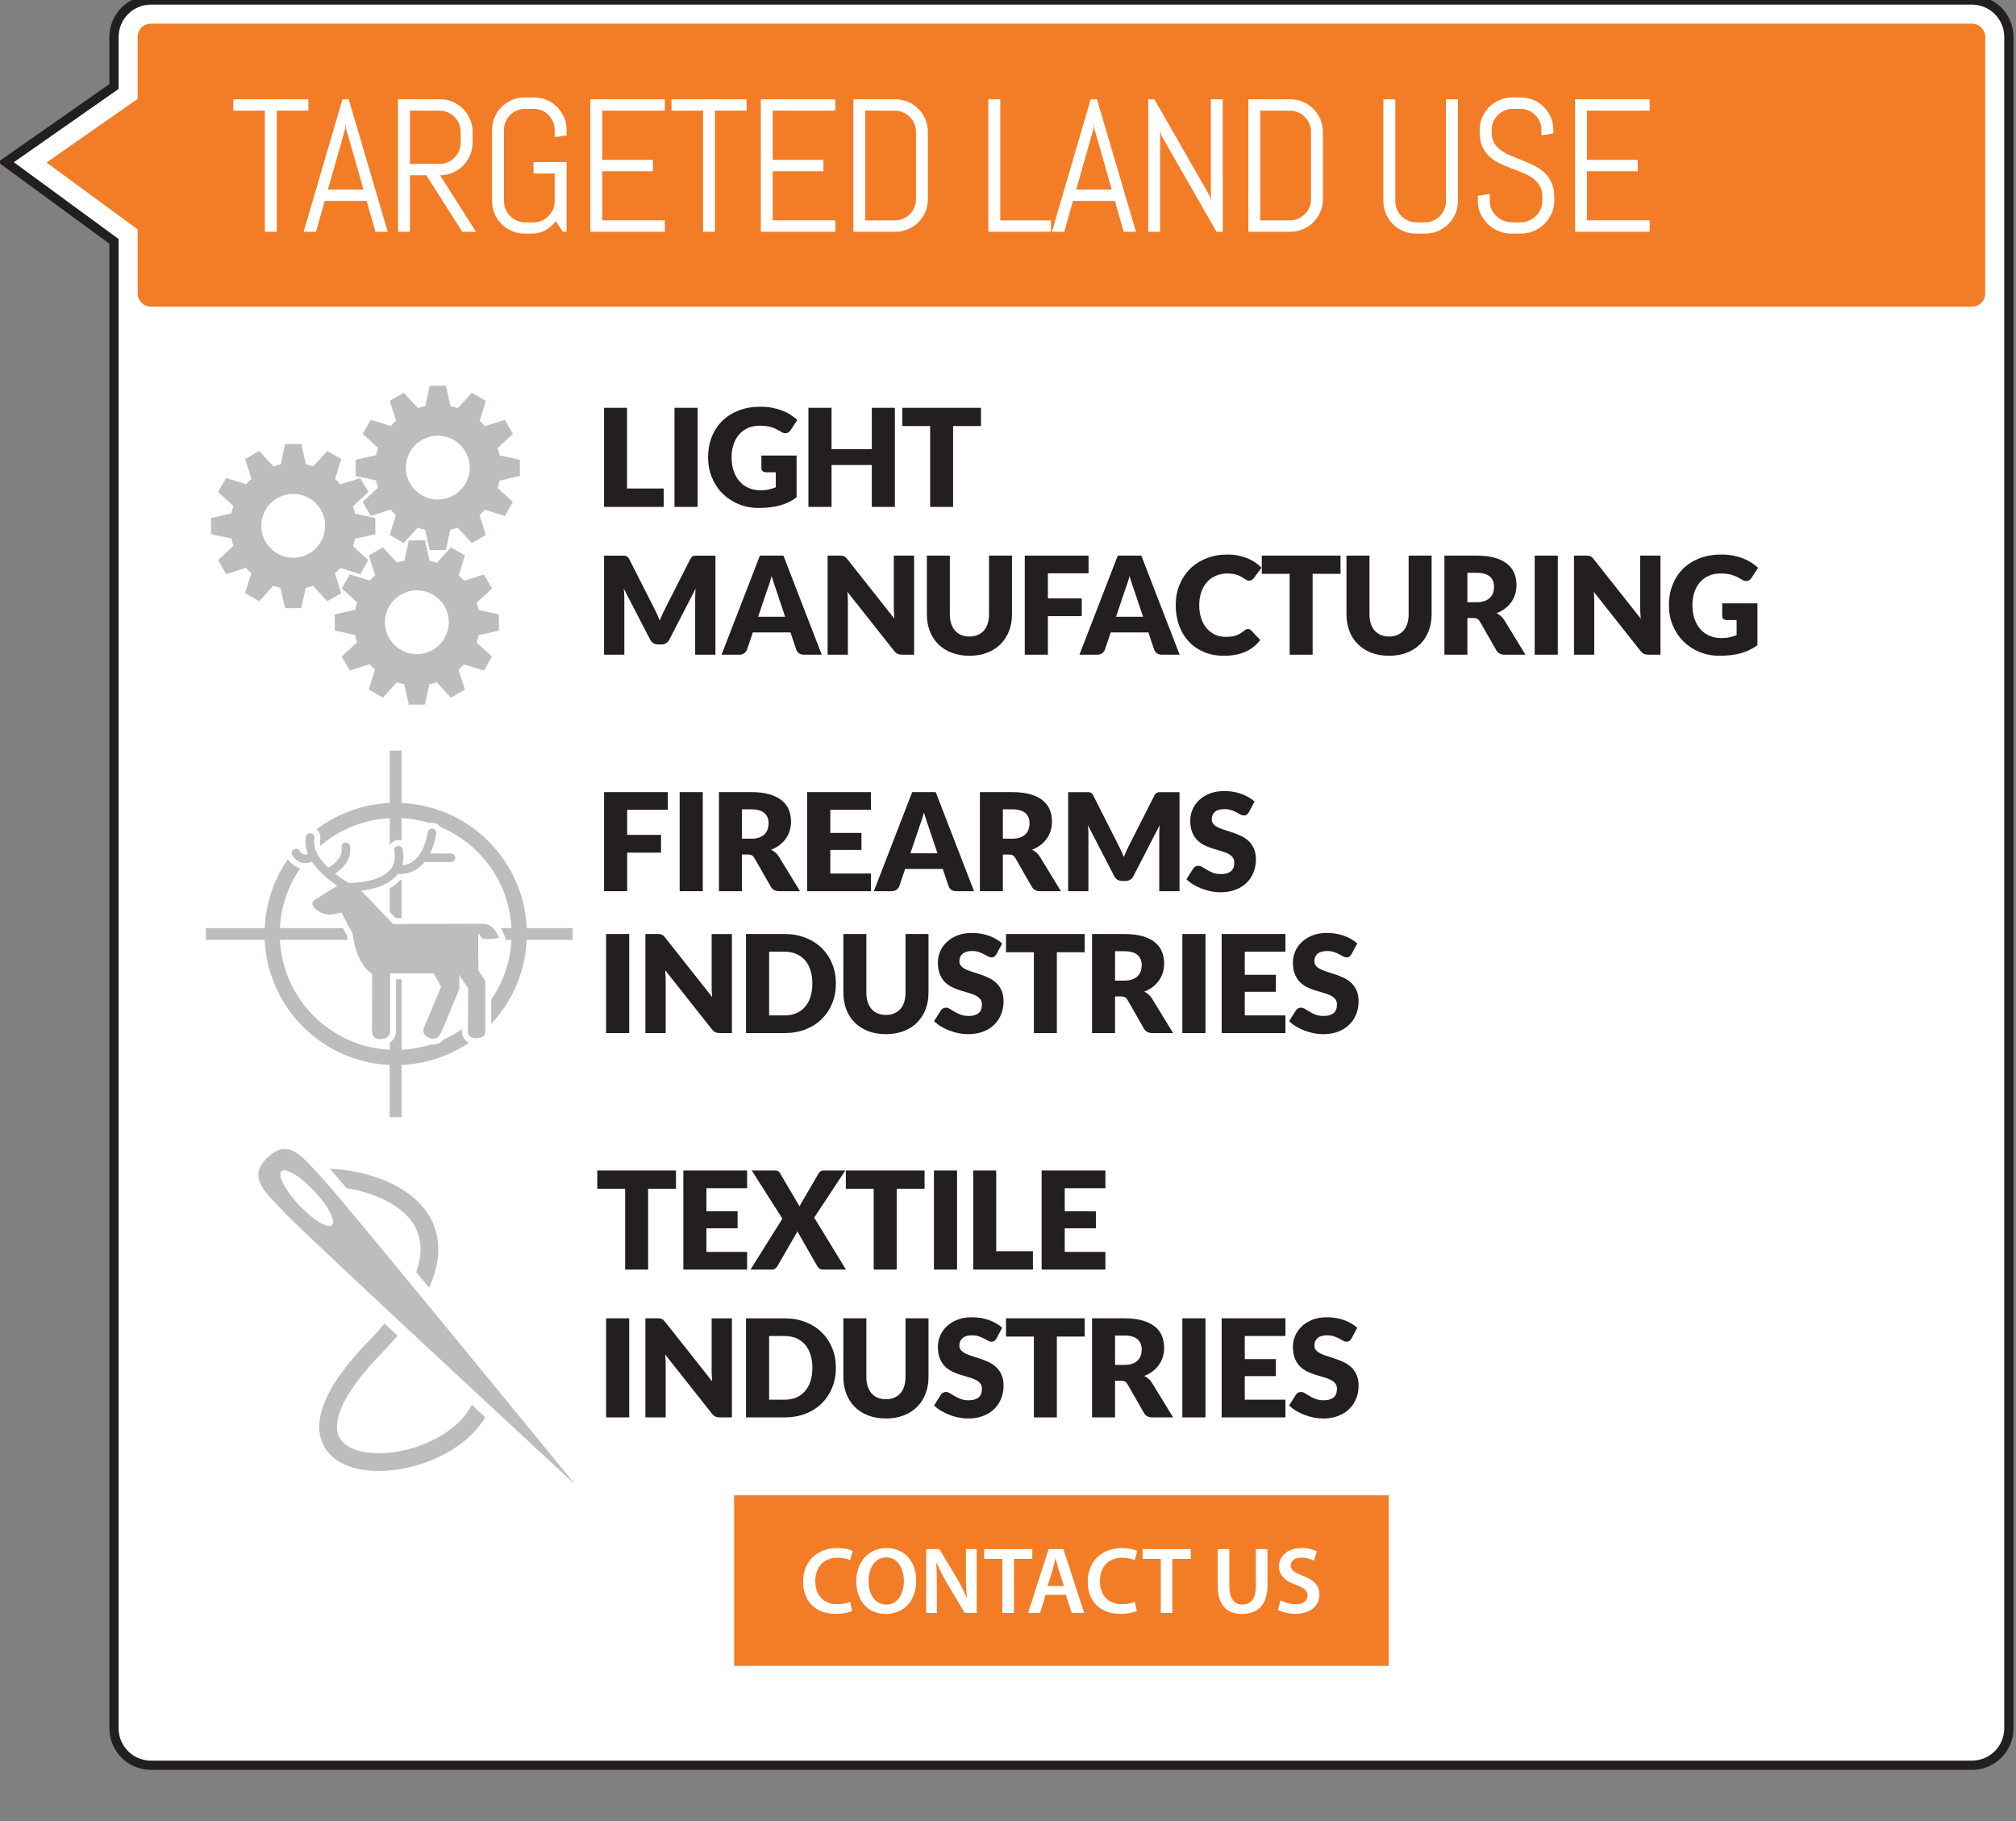 <?xml version="1.0" encoding="utf-8"?>
<!-- Generator: Adobe Illustrator 16.0.0, SVG Export Plug-In . SVG Version: 6.00 Build 0)  -->
<!DOCTYPE svg PUBLIC "-//W3C//DTD SVG 1.1//EN" "http://www.w3.org/Graphics/SVG/1.1/DTD/svg11.dtd">
<svg version="1.1" id="Layer_1" xmlns="http://www.w3.org/2000/svg" xmlns:xlink="http://www.w3.org/1999/xlink" x="0px" y="0px"
	 width="341px" height="308px" viewBox="0 0 341 308" enable-background="new 0 0 341 308" xml:space="preserve">
<rect x="0" y="0" width="341" height="308" fill="#808080" stroke="none"/>
<g>
	<path fill="#FFFFFF" stroke="#231F20" stroke-width="1.563" stroke-miterlimit="10" d="M339.793,292.313
		c0,3.453-2.797,6.25-6.25,6.25H25.535c-3.453,0-6.252-2.797-6.252-6.25V40.824L1,27.422l18.283-12.789V6.254
		C19.283,2.801,22.082,0,25.535,0h308.008c3.453,0,6.25,2.801,6.25,6.254V292.313z"/>
	<rect x="124.178" y="252.908" fill="#F37D26" width="110.719" height="28.852"/>
	<g>
		<path fill="#FFFFFF" d="M144.133,272.475c-0.464,0.24-1.488,0.48-2.785,0.48c-3.425,0-5.506-2.145-5.506-5.427
			c0-3.553,2.465-5.698,5.763-5.698c1.296,0,2.225,0.272,2.625,0.48l-0.433,1.568c-0.512-0.224-1.216-0.416-2.112-0.416
			c-2.193,0-3.778,1.377-3.778,3.97c0,2.369,1.393,3.89,3.762,3.89c0.801,0,1.633-0.16,2.146-0.4L144.133,272.475z"/>
		<path fill="#FFFFFF" d="M154.966,267.289c0,3.617-2.192,5.682-5.17,5.682c-3.041,0-4.962-2.32-4.962-5.49
			c0-3.313,2.081-5.65,5.122-5.65C153.109,261.83,154.966,264.216,154.966,267.289z M146.915,267.449
			c0,2.192,1.104,3.938,2.993,3.938c1.904,0,2.978-1.761,2.978-4.018c0-2.033-1.009-3.954-2.978-3.954
			C147.955,263.415,146.915,265.224,146.915,267.449z"/>
		<path fill="#FFFFFF" d="M156.658,272.795v-10.788h2.24l2.785,4.626c0.721,1.2,1.345,2.448,1.841,3.617h0.032
			c-0.128-1.44-0.176-2.833-0.176-4.481v-3.762h1.824v10.788h-2.032l-2.817-4.738c-0.688-1.185-1.408-2.513-1.937-3.729
			l-0.048,0.017c0.079,1.393,0.096,2.816,0.096,4.594v3.857H156.658z"/>
		<path fill="#FFFFFF" d="M169.539,263.655h-3.073v-1.648h8.147v1.648h-3.105v9.14h-1.969V263.655z"/>
		<path fill="#FFFFFF" d="M176.867,269.737l-0.928,3.058h-2.033l3.458-10.788h2.513l3.505,10.788h-2.112l-0.977-3.058H176.867z
			 M179.957,268.249l-0.849-2.657c-0.208-0.656-0.384-1.393-0.544-2.017h-0.032c-0.16,0.624-0.32,1.377-0.512,2.017l-0.833,2.657
			H179.957z"/>
		<path fill="#FFFFFF" d="M192.277,272.475c-0.464,0.24-1.488,0.48-2.785,0.48c-3.425,0-5.506-2.145-5.506-5.427
			c0-3.553,2.465-5.698,5.763-5.698c1.296,0,2.225,0.272,2.625,0.48l-0.433,1.568c-0.512-0.224-1.216-0.416-2.112-0.416
			c-2.193,0-3.778,1.377-3.778,3.97c0,2.369,1.393,3.89,3.762,3.89c0.801,0,1.633-0.16,2.146-0.4L192.277,272.475z"/>
		<path fill="#FFFFFF" d="M196.34,263.655h-3.073v-1.648h8.147v1.648h-3.105v9.14h-1.969V263.655z"/>
		<path fill="#FFFFFF" d="M207.939,262.007v6.29c0,2.113,0.881,3.09,2.209,3.09c1.425,0,2.273-0.977,2.273-3.09v-6.29h1.969v6.162
			c0,3.329-1.713,4.802-4.306,4.802c-2.497,0-4.114-1.393-4.114-4.785v-6.179H207.939z"/>
		<path fill="#FFFFFF" d="M216.595,270.65c0.64,0.368,1.601,0.688,2.608,0.688c1.265,0,1.969-0.592,1.969-1.472
			c0-0.816-0.544-1.297-1.921-1.793c-1.776-0.641-2.913-1.585-2.913-3.138c0-1.761,1.473-3.105,3.81-3.105
			c1.169,0,2.033,0.257,2.594,0.545l-0.48,1.584c-0.385-0.208-1.137-0.512-2.146-0.512c-1.248,0-1.792,0.672-1.792,1.297
			c0,0.832,0.624,1.216,2.064,1.776c1.873,0.704,2.785,1.648,2.785,3.201c0,1.729-1.313,3.233-4.098,3.233
			c-1.137,0-2.321-0.32-2.913-0.672L216.595,270.65z"/>
	</g>
	<path fill="#F37D26" d="M7.871,27.496l15.412,11.301v10.828c0,1.242,1.01,2.25,2.252,2.25h308.008c1.242,0,2.25-1.008,2.25-2.25
		V6.254c0-1.242-1.008-2.254-2.25-2.254H25.535c-1.242,0-2.252,1.012-2.252,2.254v10.465L7.871,27.496z"/>
	<g>
		<path fill="#FFFFFF" d="M46.816,18.715v20.484h-2.016V18.715h-5.344v-1.922H52.16v1.922H46.816z"/>
		<path fill="#FFFFFF" d="M62.017,33.98h-7.094l-1.469,5.219H51.36l6.563-22.406h1.063l6.594,22.406h-2.078L62.017,33.98z
			 M55.47,32.059h6.016L58.532,21.73l-0.063-0.828l-0.063,0.828L55.47,32.059z"/>
		<path fill="#FFFFFF" d="M78.186,39.199l-6.078-9.563h-2.766v9.563h-2.016V16.793h7.109c0.76,0,1.474,0.144,2.141,0.43
			c0.666,0.287,1.25,0.68,1.75,1.18s0.893,1.086,1.18,1.758c0.286,0.672,0.43,1.388,0.43,2.148v1.813
			c0,0.761-0.144,1.477-0.43,2.148c-0.287,0.672-0.68,1.258-1.18,1.758s-1.084,0.894-1.75,1.18c-0.667,0.287-1.381,0.43-2.141,0.43
			l6.078,9.563H78.186z M77.92,22.309c0-0.5-0.094-0.966-0.281-1.398c-0.188-0.432-0.443-0.813-0.766-1.141
			c-0.323-0.328-0.701-0.586-1.133-0.773c-0.433-0.188-0.898-0.281-1.398-0.281h-5v9h5c0.5,0,0.966-0.094,1.398-0.281
			c0.432-0.188,0.81-0.445,1.133-0.773c0.322-0.328,0.578-0.708,0.766-1.141c0.188-0.432,0.281-0.898,0.281-1.398V22.309z"/>
		<path fill="#FFFFFF" d="M95.838,39.199h-0.641l-1.172-1.797c-0.49,0.646-1.084,1.159-1.781,1.539
			c-0.698,0.38-1.475,0.57-2.328,0.57h-1.172c-0.761,0-1.477-0.144-2.148-0.43s-1.258-0.68-1.758-1.18s-0.894-1.083-1.18-1.75
			c-0.287-0.667-0.43-1.38-0.43-2.141V21.98c0-0.76,0.143-1.474,0.43-2.141c0.286-0.667,0.68-1.25,1.18-1.75s1.086-0.893,1.758-1.18
			c0.672-0.286,1.388-0.43,2.148-0.43h1.594c0.76,0,1.474,0.144,2.141,0.43c0.666,0.287,1.25,0.68,1.75,1.18s0.893,1.083,1.18,1.75
			c0.286,0.667,0.43,1.38,0.43,2.141v0.906l-2.016,0.313V21.98c0-0.5-0.094-0.966-0.281-1.398c-0.188-0.432-0.443-0.81-0.766-1.133
			c-0.323-0.323-0.701-0.578-1.133-0.766c-0.433-0.188-0.898-0.281-1.398-0.281h-1.406c-0.5,0-0.967,0.094-1.398,0.281
			c-0.433,0.188-0.813,0.443-1.141,0.766c-0.328,0.323-0.586,0.701-0.773,1.133c-0.188,0.433-0.281,0.898-0.281,1.398v12.031
			c0,0.5,0.094,0.966,0.281,1.398c0.188,0.433,0.445,0.813,0.773,1.141s0.708,0.586,1.141,0.773
			c0.432,0.188,0.898,0.281,1.398,0.281h1.406c0.5,0,0.966-0.094,1.398-0.281c0.432-0.188,0.81-0.445,1.133-0.773
			c0.322-0.328,0.578-0.708,0.766-1.141c0.188-0.432,0.281-0.898,0.281-1.398V29.34h-3.578v-1.922h5.594V39.199z"/>
		<path fill="#FFFFFF" d="M99.851,39.199V16.793h12.609v1.922h-10.594v8.328h8.578v1.922h-8.578v8.313h10.594v1.922H99.851z"/>
		<path fill="#FFFFFF" d="M120.941,18.715v20.484h-2.016V18.715h-5.344v-1.922h12.703v1.922H120.941z"/>
		<path fill="#FFFFFF" d="M128.688,39.199V16.793h12.609v1.922h-10.594v8.328h8.578v1.922h-8.578v8.313h10.594v1.922H128.688z"/>
		<path fill="#FFFFFF" d="M156.521,35.84c-0.287,0.667-0.68,1.25-1.18,1.75s-1.086,0.894-1.758,1.18
			c-0.672,0.287-1.389,0.43-2.148,0.43h-7.094V16.793h7.094c0.76,0,1.477,0.144,2.148,0.43c0.672,0.287,1.258,0.68,1.758,1.18
			s0.893,1.086,1.18,1.758c0.286,0.672,0.43,1.388,0.43,2.148v11.391C156.951,34.46,156.808,35.173,156.521,35.84z M154.936,22.309
			c0-0.5-0.094-0.966-0.281-1.398c-0.188-0.432-0.445-0.813-0.773-1.141s-0.709-0.586-1.141-0.773
			c-0.433-0.188-0.898-0.281-1.398-0.281h-4.984v18.563h4.984c0.5,0,0.966-0.094,1.398-0.281c0.432-0.188,0.813-0.442,1.141-0.766
			c0.328-0.323,0.586-0.7,0.773-1.133c0.188-0.432,0.281-0.898,0.281-1.398V22.309z"/>
		<path fill="#FFFFFF" d="M167.179,39.199V16.793h2.016v20.484h8.578v1.922H167.179z"/>
		<path fill="#FFFFFF" d="M188.582,33.98h-7.094l-1.469,5.219h-2.094l6.563-22.406h1.063l6.594,22.406h-2.078L188.582,33.98z
			 M182.035,32.059h6.016l-2.953-10.328l-0.063-0.828l-0.063,0.828L182.035,32.059z"/>
		<path fill="#FFFFFF" d="M205.767,39.199l-9.344-16.313l-0.188-0.969v17.281h-2.016V16.793h1.047l9.344,16.328l0.203,0.953V16.793
			h2.016v22.406H205.767z"/>
		<path fill="#FFFFFF" d="M223.334,35.84c-0.287,0.667-0.68,1.25-1.18,1.75s-1.086,0.894-1.758,1.18
			c-0.672,0.287-1.389,0.43-2.148,0.43h-7.094V16.793h7.094c0.76,0,1.477,0.144,2.148,0.43c0.672,0.287,1.258,0.68,1.758,1.18
			s0.893,1.086,1.18,1.758c0.286,0.672,0.43,1.388,0.43,2.148v11.391C223.764,34.46,223.62,35.173,223.334,35.84z M221.748,22.309
			c0-0.5-0.094-0.966-0.281-1.398c-0.188-0.432-0.445-0.813-0.773-1.141s-0.709-0.586-1.141-0.773
			c-0.433-0.188-0.898-0.281-1.398-0.281h-4.984v18.563h4.984c0.5,0,0.966-0.094,1.398-0.281c0.432-0.188,0.813-0.442,1.141-0.766
			c0.328-0.323,0.586-0.7,0.773-1.133c0.188-0.432,0.281-0.898,0.281-1.398V22.309z"/>
		<path fill="#FFFFFF" d="M246.171,36.152c-0.287,0.667-0.68,1.25-1.18,1.75s-1.084,0.894-1.75,1.18
			c-0.667,0.286-1.381,0.43-2.141,0.43h-1.594c-0.761,0-1.477-0.144-2.148-0.43s-1.258-0.68-1.758-1.18s-0.894-1.083-1.18-1.75
			c-0.287-0.667-0.43-1.38-0.43-2.141V16.793h2.016v17.219c0,0.5,0.094,0.966,0.281,1.398c0.188,0.433,0.445,0.813,0.773,1.141
			s0.708,0.586,1.141,0.773c0.432,0.188,0.898,0.281,1.398,0.281h1.406c0.5,0,0.966-0.094,1.398-0.281
			c0.432-0.188,0.81-0.445,1.133-0.773c0.322-0.328,0.578-0.708,0.766-1.141c0.188-0.432,0.281-0.898,0.281-1.398V16.793h2.016
			v17.219C246.601,34.772,246.457,35.486,246.171,36.152z"/>
		<path fill="#FFFFFF" d="M262.895,34.012c0,0.761-0.154,1.474-0.461,2.141c-0.308,0.667-0.719,1.25-1.234,1.75
			s-1.115,0.894-1.797,1.18c-0.683,0.286-1.404,0.43-2.164,0.43h-1.609c-0.761,0-1.482-0.144-2.164-0.43
			c-0.683-0.286-1.281-0.68-1.797-1.18s-0.928-1.083-1.234-1.75c-0.308-0.667-0.461-1.38-0.461-2.141v-0.891l2.016-0.328v1.219
			c0,0.5,0.102,0.966,0.305,1.398c0.203,0.433,0.477,0.813,0.82,1.141s0.742,0.586,1.195,0.773s0.93,0.281,1.43,0.281h1.406
			c0.5,0,0.974-0.094,1.422-0.281c0.447-0.188,0.844-0.445,1.188-0.773s0.617-0.708,0.82-1.141c0.203-0.432,0.305-0.898,0.305-1.398
			V33.34c0-0.771-0.151-1.411-0.453-1.922c-0.303-0.51-0.703-0.945-1.203-1.305s-1.065-0.664-1.695-0.914
			c-0.631-0.25-1.279-0.5-1.945-0.75c-0.667-0.25-1.315-0.526-1.945-0.828c-0.631-0.302-1.195-0.68-1.695-1.133
			s-0.901-1.008-1.203-1.664c-0.303-0.656-0.453-1.463-0.453-2.422V21.98c0-0.76,0.143-1.474,0.43-2.141
			c0.286-0.667,0.68-1.25,1.18-1.75s1.086-0.893,1.758-1.18c0.672-0.286,1.388-0.43,2.148-0.43h1.438c0.76,0,1.474,0.144,2.141,0.43
			c0.666,0.287,1.25,0.68,1.75,1.18s0.893,1.083,1.18,1.75c0.286,0.667,0.43,1.38,0.43,2.141v0.578l-2.016,0.328V21.98
			c0-0.5-0.094-0.966-0.281-1.398c-0.188-0.432-0.443-0.81-0.766-1.133c-0.323-0.323-0.701-0.578-1.133-0.766
			c-0.433-0.188-0.898-0.281-1.398-0.281h-1.25c-0.5,0-0.967,0.094-1.398,0.281c-0.433,0.188-0.813,0.443-1.141,0.766
			c-0.328,0.323-0.586,0.701-0.773,1.133c-0.188,0.433-0.281,0.898-0.281,1.398v0.422c0,0.719,0.15,1.323,0.453,1.813
			c0.302,0.49,0.703,0.909,1.203,1.258c0.5,0.349,1.064,0.651,1.695,0.906c0.63,0.255,1.278,0.516,1.945,0.781
			c0.666,0.266,1.314,0.558,1.945,0.875c0.63,0.318,1.195,0.708,1.695,1.172c0.5,0.464,0.9,1.029,1.203,1.695
			c0.302,0.667,0.453,1.479,0.453,2.438V34.012z"/>
		<path fill="#FFFFFF" d="M266.423,39.199V16.793h12.609v1.922h-10.594v8.328h8.578v1.922h-8.578v8.313h10.594v1.922H266.423z"/>
	</g>
	<g>
		<path fill-rule="evenodd" clip-rule="evenodd" fill="#BBBDBF" d="M50.961,75.088l0.789,3.455c0.418,0.08,0.828,0.191,1.23,0.334
			l2.371-2.604l2.375,1.355L56.68,81.02c0.32,0.279,0.619,0.578,0.898,0.902l3.355-1.068l1.375,2.357l-2.6,2.42
			c0.139,0.396,0.248,0.807,0.326,1.232l3.441,0.748l0.012,2.734l-3.457,0.789c-0.078,0.418-0.193,0.826-0.336,1.229l2.605,2.369
			l-1.357,2.377l-3.391-1.047c-0.275,0.322-0.576,0.621-0.904,0.9l1.07,3.354l-2.363,1.377l-2.41-2.6
			c-0.4,0.139-0.811,0.246-1.232,0.326l-0.75,3.438l-2.736,0.016l-0.789-3.459c-0.414-0.078-0.828-0.193-1.227-0.334l-2.371,2.605
			l-2.375-1.357l1.047-3.395c-0.322-0.273-0.621-0.574-0.902-0.9l-3.352,1.068l-1.379-2.359l2.602-2.416
			c-0.141-0.396-0.248-0.807-0.328-1.229l-3.441-0.752l-0.01-2.734l3.459-0.789c0.078-0.414,0.191-0.828,0.332-1.229l-2.604-2.371
			l1.357-2.373l3.391,1.043c0.277-0.318,0.574-0.619,0.902-0.896l-1.068-3.355l2.361-1.375l2.414,2.598
			c0.398-0.137,0.809-0.248,1.23-0.326l0.75-3.439L50.961,75.088L50.961,75.088z M49.594,83.537c2.977,0,5.402,2.422,5.402,5.4
			c0,2.977-2.426,5.4-5.402,5.4s-5.402-2.424-5.402-5.4C44.191,85.959,46.617,83.537,49.594,83.537L49.594,83.537z"/>
		<path fill-rule="evenodd" clip-rule="evenodd" fill="#BBBDBF" d="M71.879,91.387l0.793,3.461c0.414,0.08,0.824,0.191,1.227,0.334
			l2.369-2.604l2.375,1.354L77.6,97.324c0.318,0.275,0.619,0.582,0.896,0.904l3.352-1.07l1.381,2.363l-2.6,2.412
			c0.139,0.396,0.248,0.807,0.324,1.232l3.439,0.75l0.012,2.732l-3.455,0.791c-0.082,0.414-0.191,0.828-0.336,1.227l2.605,2.373
			l-1.355,2.371l-3.395-1.043c-0.273,0.32-0.574,0.621-0.9,0.898l1.068,3.354l-2.359,1.377l-2.416-2.6
			c-0.398,0.141-0.811,0.248-1.229,0.328l-0.754,3.439l-2.73,0.012l-0.793-3.457c-0.416-0.08-0.824-0.193-1.227-0.334l-2.373,2.602
			l-2.373-1.355l1.047-3.389c-0.322-0.279-0.621-0.578-0.898-0.904l-3.355,1.068l-1.379-2.361l2.602-2.41
			c-0.141-0.402-0.248-0.813-0.324-1.234l-3.441-0.752l-0.016-2.732l3.461-0.789c0.078-0.418,0.191-0.826,0.332-1.23l-2.602-2.373
			l1.355-2.371l3.389,1.045c0.277-0.32,0.58-0.617,0.904-0.896l-1.068-3.357l2.361-1.375l2.414,2.598
			c0.398-0.137,0.809-0.242,1.23-0.322l0.75-3.441L71.879,91.387L71.879,91.387z M70.512,99.838c2.977,0,5.402,2.426,5.402,5.404
			c0,2.975-2.426,5.4-5.402,5.4s-5.402-2.426-5.402-5.4C65.109,102.264,67.535,99.838,70.512,99.838L70.512,99.838z"/>
		<path fill-rule="evenodd" clip-rule="evenodd" fill="#BBBDBF" d="M75.418,65.242l0.789,3.457c0.416,0.08,0.826,0.193,1.229,0.334
			l2.369-2.604l2.375,1.357l-1.043,3.389c0.318,0.279,0.617,0.578,0.898,0.904l3.352-1.068l1.379,2.361l-2.6,2.412
			c0.139,0.4,0.246,0.811,0.326,1.232l3.441,0.752l0.012,2.732l-3.461,0.789c-0.08,0.418-0.188,0.826-0.332,1.23l2.602,2.369
			l-1.355,2.375l-3.391-1.049c-0.273,0.324-0.576,0.621-0.902,0.9l1.07,3.357l-2.363,1.375L77.4,89.248
			c-0.402,0.141-0.811,0.248-1.232,0.326l-0.75,3.441l-2.734,0.012l-0.791-3.455c-0.414-0.082-0.822-0.193-1.229-0.336l-2.371,2.604
			l-2.371-1.357l1.043-3.389c-0.32-0.279-0.619-0.576-0.898-0.904l-3.355,1.068l-1.375-2.361l2.598-2.412
			c-0.137-0.4-0.246-0.811-0.324-1.232l-3.441-0.75l-0.012-2.732l3.461-0.791c0.078-0.414,0.189-0.828,0.332-1.23l-2.605-2.369
			l1.359-2.377l3.391,1.051c0.273-0.326,0.574-0.619,0.902-0.9l-1.072-3.357l2.363-1.375l2.412,2.602
			c0.4-0.145,0.809-0.248,1.234-0.326l0.75-3.441L75.418,65.242L75.418,65.242z M74.051,73.689c2.977,0,5.402,2.428,5.402,5.404
			c0,2.975-2.426,5.398-5.402,5.398s-5.402-2.424-5.402-5.398C68.648,76.117,71.074,73.689,74.051,73.689L74.051,73.689z"/>
	</g>
	<g>
		<path fill="#231F20" d="M106.062,82.623h6.21v3.105h-10.097V68.973h3.887V82.623z"/>
		<path fill="#231F20" d="M117.998,85.729h-3.91V68.973h3.91V85.729z"/>
		<path fill="#231F20" d="M128.623,82.923c0.537,0,1.013-0.046,1.427-0.139c0.414-0.092,0.805-0.214,1.173-0.367v-2.542h-1.656
			c-0.245,0-0.437-0.065-0.575-0.195c-0.138-0.131-0.207-0.295-0.207-0.495v-2.139h5.957v7.072c-0.429,0.314-0.876,0.585-1.34,0.812
			c-0.464,0.226-0.958,0.412-1.483,0.558s-1.085,0.253-1.679,0.321c-0.595,0.069-1.232,0.104-1.915,0.104
			c-1.227,0-2.361-0.216-3.403-0.649c-1.043-0.433-1.946-1.031-2.709-1.794s-1.36-1.668-1.794-2.714
			c-0.433-1.047-0.649-2.184-0.649-3.41c0-1.249,0.207-2.397,0.621-3.444s1.006-1.949,1.776-2.708
			c0.771-0.759,1.702-1.349,2.795-1.771c1.093-0.421,2.313-0.632,3.662-0.632c0.698,0,1.354,0.058,1.967,0.172
			c0.613,0.115,1.179,0.272,1.696,0.472s0.991,0.437,1.42,0.713c0.43,0.276,0.813,0.575,1.15,0.897l-1.127,1.713
			c-0.107,0.161-0.235,0.288-0.385,0.38c-0.15,0.092-0.313,0.138-0.489,0.138c-0.229,0-0.468-0.077-0.713-0.23
			c-0.307-0.184-0.597-0.343-0.868-0.477c-0.272-0.134-0.551-0.244-0.834-0.328c-0.283-0.084-0.583-0.146-0.896-0.184
			c-0.314-0.039-0.667-0.058-1.059-0.058c-0.729,0-1.384,0.128-1.967,0.385c-0.582,0.257-1.079,0.619-1.489,1.087
			c-0.41,0.467-0.726,1.029-0.948,1.685c-0.223,0.655-0.334,1.386-0.334,2.19c0,0.89,0.123,1.68,0.368,2.369
			c0.245,0.69,0.585,1.272,1.018,1.748c0.434,0.476,0.947,0.838,1.541,1.087C127.269,82.798,127.918,82.923,128.623,82.923z"/>
		<path fill="#231F20" d="M151.371,85.729h-3.91v-7.084h-6.808v7.084h-3.91V68.973h3.91v7.003h6.808v-7.003h3.91V85.729z"/>
		<path fill="#231F20" d="M165.93,68.973v3.082h-4.715v13.673h-3.887V72.055h-4.715v-3.082H165.93z"/>
		<path fill="#231F20" d="M111.186,103.978c0.142,0.314,0.277,0.637,0.408,0.967c0.13-0.338,0.268-0.666,0.414-0.984
			c0.146-0.318,0.295-0.628,0.448-0.927l4.301-8.474c0.076-0.146,0.155-0.259,0.235-0.339c0.081-0.081,0.171-0.14,0.271-0.179
			c0.1-0.038,0.213-0.058,0.34-0.058c0.126,0,0.273,0,0.442,0h2.967v16.744h-3.427v-9.637c0-0.468,0.023-0.974,0.069-1.519
			l-4.439,8.614c-0.138,0.268-0.324,0.471-0.558,0.609c-0.234,0.138-0.5,0.207-0.799,0.207h-0.529c-0.299,0-0.565-0.069-0.8-0.207
			c-0.233-0.139-0.419-0.342-0.558-0.609l-4.462-8.625c0.03,0.268,0.054,0.534,0.069,0.799c0.015,0.265,0.022,0.508,0.022,0.73
			v9.637h-3.427V93.984h2.967c0.169,0,0.316,0,0.443,0c0.126,0,0.239,0.02,0.339,0.058c0.1,0.039,0.189,0.098,0.271,0.179
			c0.08,0.08,0.159,0.193,0.235,0.339l4.313,8.508C110.896,103.359,111.043,103.662,111.186,103.978z"/>
		<path fill="#231F20" d="M138.997,110.729h-3.013c-0.337,0-0.615-0.078-0.834-0.235c-0.218-0.157-0.37-0.358-0.454-0.604
			l-0.989-2.921h-6.37l-0.989,2.921c-0.077,0.215-0.227,0.408-0.448,0.581c-0.223,0.173-0.495,0.259-0.817,0.259h-3.035
			l6.485-16.756h3.979L138.997,110.729z M128.233,104.323h4.577l-1.541-4.589c-0.1-0.291-0.217-0.634-0.351-1.029
			c-0.135-0.395-0.267-0.822-0.397-1.282c-0.122,0.468-0.249,0.901-0.379,1.3c-0.131,0.398-0.253,0.743-0.368,1.035L128.233,104.323
			z"/>
		<path fill="#231F20" d="M142.459,93.996c0.115,0.016,0.219,0.044,0.311,0.086s0.18,0.102,0.265,0.179
			c0.084,0.076,0.18,0.18,0.287,0.311l7.958,10.063c-0.03-0.322-0.054-0.635-0.069-0.938c-0.015-0.303-0.022-0.588-0.022-0.856
			v-8.867h3.427v16.756h-2.023c-0.3,0-0.553-0.046-0.76-0.138c-0.207-0.093-0.406-0.261-0.598-0.506l-7.9-9.982
			c0.022,0.291,0.042,0.577,0.058,0.856c0.015,0.28,0.022,0.543,0.022,0.788v8.981h-3.427V93.973h2.047
			C142.202,93.973,142.344,93.98,142.459,93.996z"/>
		<path fill="#231F20" d="M163.976,107.658c0.521,0,0.987-0.087,1.397-0.259c0.41-0.173,0.757-0.42,1.041-0.742
			c0.283-0.321,0.5-0.715,0.649-1.179s0.225-0.99,0.225-1.581v-9.925h3.887v9.925c0,1.027-0.167,1.971-0.5,2.829
			c-0.334,0.858-0.811,1.599-1.432,2.22s-1.376,1.104-2.266,1.448c-0.89,0.346-1.89,0.518-3.002,0.518
			c-1.119,0-2.123-0.172-3.013-0.518c-0.89-0.345-1.645-0.827-2.266-1.448s-1.097-1.361-1.426-2.22
			c-0.33-0.858-0.494-1.802-0.494-2.829v-9.925h3.887v9.913c0,0.591,0.074,1.118,0.225,1.581c0.149,0.465,0.365,0.859,0.649,1.185
			c0.283,0.326,0.631,0.575,1.041,0.748C162.988,107.571,163.454,107.658,163.976,107.658z"/>
		<path fill="#231F20" d="M184.124,93.973v2.99h-6.877v4.243h5.727v3.002h-5.727v6.521h-3.91V93.973H184.124z"/>
		<path fill="#231F20" d="M199.533,110.729h-3.013c-0.337,0-0.615-0.078-0.834-0.235c-0.218-0.157-0.37-0.358-0.454-0.604
			l-0.989-2.921h-6.37l-0.989,2.921c-0.077,0.215-0.227,0.408-0.448,0.581c-0.223,0.173-0.495,0.259-0.817,0.259h-3.035
			l6.485-16.756h3.979L199.533,110.729z M188.77,104.323h4.577l-1.541-4.589c-0.1-0.291-0.217-0.634-0.351-1.029
			c-0.135-0.395-0.267-0.822-0.397-1.282c-0.122,0.468-0.249,0.901-0.379,1.3c-0.131,0.398-0.253,0.743-0.368,1.035L188.77,104.323z
			"/>
		<path fill="#231F20" d="M211.092,106.393c0.092,0,0.184,0.018,0.275,0.052c0.093,0.035,0.181,0.095,0.265,0.179l1.541,1.621
			c-0.675,0.882-1.52,1.547-2.535,1.996c-1.017,0.448-2.218,0.672-3.605,0.672c-1.272,0-2.413-0.216-3.421-0.649
			c-1.009-0.433-1.863-1.031-2.565-1.794c-0.701-0.763-1.239-1.668-1.615-2.714c-0.376-1.047-0.563-2.184-0.563-3.41
			c0-1.249,0.215-2.397,0.644-3.444c0.43-1.046,1.029-1.949,1.8-2.708s1.692-1.35,2.766-1.771c1.073-0.422,2.258-0.633,3.554-0.633
			c0.629,0,1.221,0.056,1.777,0.167c0.556,0.111,1.075,0.265,1.558,0.46c0.483,0.195,0.928,0.43,1.334,0.701
			c0.406,0.272,0.767,0.573,1.081,0.902l-1.311,1.76c-0.085,0.107-0.185,0.205-0.299,0.294c-0.115,0.088-0.276,0.132-0.483,0.132
			c-0.138,0-0.269-0.03-0.391-0.092c-0.123-0.062-0.253-0.137-0.392-0.225c-0.138-0.088-0.289-0.184-0.454-0.287
			s-0.36-0.199-0.586-0.288c-0.227-0.088-0.491-0.162-0.794-0.224s-0.657-0.093-1.063-0.093c-0.706,0-1.35,0.125-1.933,0.374
			c-0.582,0.249-1.083,0.605-1.5,1.069c-0.418,0.464-0.744,1.025-0.978,1.686c-0.234,0.659-0.352,1.398-0.352,2.219
			c0,0.859,0.117,1.622,0.352,2.289c0.233,0.667,0.552,1.229,0.954,1.685s0.872,0.803,1.409,1.041
			c0.536,0.237,1.111,0.356,1.725,0.356c0.353,0,0.675-0.018,0.966-0.052c0.291-0.035,0.562-0.094,0.811-0.179
			c0.249-0.084,0.487-0.193,0.713-0.327c0.227-0.135,0.455-0.301,0.685-0.501c0.092-0.076,0.191-0.14,0.299-0.189
			S210.977,106.393,211.092,106.393z"/>
		<path fill="#231F20" d="M226.743,93.973v3.082h-4.715v13.674h-3.887V97.055h-4.715v-3.082H226.743z"/>
		<path fill="#231F20" d="M234.954,107.658c0.521,0,0.987-0.087,1.397-0.259c0.41-0.173,0.757-0.42,1.041-0.742
			c0.283-0.321,0.5-0.715,0.649-1.179s0.225-0.99,0.225-1.581v-9.925h3.887v9.925c0,1.027-0.167,1.971-0.5,2.829
			c-0.334,0.858-0.811,1.599-1.432,2.22s-1.376,1.104-2.266,1.448c-0.89,0.346-1.89,0.518-3.002,0.518
			c-1.119,0-2.123-0.172-3.013-0.518c-0.89-0.345-1.645-0.827-2.266-1.448s-1.097-1.361-1.426-2.22
			c-0.33-0.858-0.494-1.802-0.494-2.829v-9.925h3.887v9.913c0,0.591,0.074,1.118,0.225,1.581c0.149,0.465,0.365,0.859,0.649,1.185
			c0.283,0.326,0.631,0.575,1.041,0.748C233.967,107.571,234.433,107.658,234.954,107.658z"/>
		<path fill="#231F20" d="M248.203,104.53v6.198h-3.887V93.973h5.451c1.211,0,2.244,0.125,3.1,0.374
			c0.854,0.249,1.552,0.597,2.093,1.041c0.54,0.444,0.934,0.97,1.179,1.575s0.368,1.265,0.368,1.979
			c0,0.544-0.073,1.058-0.219,1.541c-0.146,0.482-0.362,0.93-0.649,1.339c-0.288,0.411-0.641,0.776-1.059,1.099
			s-0.898,0.587-1.443,0.794c0.261,0.13,0.504,0.291,0.73,0.482c0.227,0.192,0.424,0.426,0.593,0.702l3.564,5.83h-3.519
			c-0.652,0-1.12-0.245-1.403-0.736l-2.783-4.864c-0.122-0.215-0.267-0.368-0.431-0.46c-0.165-0.092-0.397-0.138-0.696-0.138
			H248.203z M248.203,101.851h1.564c0.529,0,0.979-0.067,1.352-0.201c0.371-0.134,0.676-0.32,0.914-0.558
			c0.237-0.238,0.41-0.516,0.518-0.834s0.161-0.661,0.161-1.029c0-0.736-0.24-1.311-0.719-1.725
			c-0.479-0.414-1.222-0.621-2.226-0.621h-1.564V101.851z"/>
		<path fill="#231F20" d="M263.498,110.729h-3.91V93.973h3.91V110.729z"/>
		<path fill="#231F20" d="M268.707,93.996c0.115,0.016,0.219,0.044,0.311,0.086s0.18,0.102,0.265,0.179
			c0.084,0.076,0.18,0.18,0.287,0.311l7.958,10.063c-0.03-0.322-0.054-0.635-0.069-0.938c-0.015-0.303-0.022-0.588-0.022-0.856
			v-8.867h3.427v16.756h-2.023c-0.3,0-0.553-0.046-0.76-0.138c-0.207-0.093-0.406-0.261-0.598-0.506l-7.9-9.982
			c0.022,0.291,0.042,0.577,0.058,0.856c0.015,0.28,0.022,0.543,0.022,0.788v8.981h-3.427V93.973h2.047
			C268.45,93.973,268.592,93.98,268.707,93.996z"/>
		<path fill="#231F20" d="M291.143,107.923c0.537,0,1.013-0.046,1.427-0.139c0.414-0.092,0.805-0.214,1.173-0.367v-2.542h-1.656
			c-0.245,0-0.437-0.065-0.575-0.195c-0.138-0.131-0.207-0.295-0.207-0.495v-2.139h5.957v7.072c-0.429,0.314-0.876,0.585-1.34,0.812
			c-0.464,0.226-0.958,0.412-1.483,0.558s-1.085,0.253-1.679,0.321c-0.595,0.069-1.232,0.104-1.915,0.104
			c-1.227,0-2.361-0.216-3.403-0.649c-1.043-0.433-1.946-1.031-2.709-1.794s-1.36-1.668-1.794-2.714
			c-0.433-1.047-0.649-2.184-0.649-3.41c0-1.249,0.207-2.397,0.621-3.444c0.414-1.046,1.006-1.949,1.776-2.708
			s1.702-1.35,2.795-1.771c1.093-0.422,2.313-0.633,3.662-0.633c0.698,0,1.354,0.058,1.967,0.173
			c0.613,0.114,1.179,0.271,1.696,0.471c0.518,0.2,0.991,0.438,1.42,0.714c0.43,0.275,0.813,0.574,1.15,0.896l-1.127,1.714
			c-0.107,0.161-0.235,0.287-0.385,0.379c-0.15,0.092-0.313,0.139-0.489,0.139c-0.229,0-0.468-0.077-0.713-0.23
			c-0.307-0.184-0.597-0.343-0.868-0.478c-0.272-0.134-0.551-0.243-0.834-0.327c-0.283-0.085-0.583-0.146-0.896-0.185
			c-0.314-0.038-0.667-0.058-1.059-0.058c-0.729,0-1.384,0.129-1.967,0.386c-0.582,0.257-1.079,0.619-1.489,1.087
			s-0.726,1.029-0.948,1.685s-0.334,1.386-0.334,2.19c0,0.89,0.123,1.68,0.368,2.369c0.245,0.69,0.585,1.272,1.018,1.748
			c0.434,0.476,0.947,0.838,1.541,1.087C289.788,107.798,290.438,107.923,291.143,107.923z"/>
		<path fill="#231F20" d="M112.962,133.973v2.99h-6.877v4.243h5.727v3.002h-5.727v6.521h-3.91v-16.756H112.962z"/>
		<path fill="#231F20" d="M118.872,150.729h-3.91v-16.756h3.91V150.729z"/>
		<path fill="#231F20" d="M125.495,144.53v6.198h-3.887v-16.756h5.451c1.211,0,2.244,0.125,3.1,0.374
			c0.854,0.249,1.552,0.597,2.093,1.041c0.54,0.444,0.934,0.97,1.179,1.575s0.368,1.265,0.368,1.979
			c0,0.544-0.073,1.058-0.219,1.541c-0.146,0.482-0.362,0.93-0.649,1.339c-0.288,0.411-0.641,0.776-1.059,1.099
			s-0.898,0.587-1.443,0.794c0.261,0.13,0.504,0.291,0.73,0.482c0.227,0.192,0.424,0.426,0.593,0.702l3.564,5.83h-3.519
			c-0.652,0-1.12-0.245-1.403-0.736l-2.783-4.864c-0.122-0.215-0.267-0.368-0.431-0.46c-0.165-0.092-0.397-0.138-0.696-0.138
			H125.495z M125.495,141.851h1.564c0.529,0,0.979-0.067,1.352-0.201c0.371-0.134,0.676-0.32,0.914-0.558
			c0.237-0.238,0.41-0.516,0.518-0.834s0.161-0.661,0.161-1.029c0-0.736-0.24-1.311-0.719-1.725
			c-0.479-0.414-1.222-0.621-2.226-0.621h-1.564V141.851z"/>
		<path fill="#231F20" d="M147.323,133.973v2.99h-6.877v3.91h5.267v2.875h-5.267v3.99h6.877v2.99h-10.787v-16.756H147.323z"/>
		<path fill="#231F20" d="M164.757,150.729h-3.013c-0.337,0-0.615-0.078-0.834-0.235c-0.218-0.157-0.37-0.358-0.454-0.604
			l-0.989-2.921h-6.37l-0.989,2.921c-0.077,0.215-0.227,0.408-0.448,0.581c-0.223,0.173-0.495,0.259-0.817,0.259h-3.035
			l6.485-16.756h3.979L164.757,150.729z M153.993,144.323h4.577l-1.541-4.589c-0.1-0.291-0.217-0.634-0.351-1.029
			c-0.135-0.395-0.267-0.822-0.397-1.282c-0.122,0.468-0.249,0.901-0.379,1.3c-0.131,0.398-0.253,0.743-0.368,1.035L153.993,144.323
			z"/>
		<path fill="#231F20" d="M169.633,144.53v6.198h-3.887v-16.756h5.451c1.211,0,2.244,0.125,3.1,0.374
			c0.854,0.249,1.552,0.597,2.093,1.041c0.54,0.444,0.934,0.97,1.179,1.575s0.368,1.265,0.368,1.979
			c0,0.544-0.073,1.058-0.219,1.541c-0.146,0.482-0.362,0.93-0.649,1.339c-0.288,0.411-0.641,0.776-1.059,1.099
			s-0.898,0.587-1.443,0.794c0.261,0.13,0.504,0.291,0.73,0.482c0.227,0.192,0.424,0.426,0.593,0.702l3.564,5.83h-3.519
			c-0.652,0-1.12-0.245-1.403-0.736l-2.783-4.864c-0.122-0.215-0.267-0.368-0.431-0.46c-0.165-0.092-0.397-0.138-0.696-0.138
			H169.633z M169.633,141.851h1.564c0.529,0,0.979-0.067,1.352-0.201c0.371-0.134,0.676-0.32,0.914-0.558
			c0.237-0.238,0.41-0.516,0.518-0.834s0.161-0.661,0.161-1.029c0-0.736-0.24-1.311-0.719-1.725
			c-0.479-0.414-1.222-0.621-2.226-0.621h-1.564V141.851z"/>
		<path fill="#231F20" d="M189.684,143.978c0.142,0.314,0.277,0.637,0.408,0.967c0.13-0.338,0.268-0.666,0.414-0.984
			c0.146-0.318,0.295-0.628,0.448-0.927l4.301-8.474c0.076-0.146,0.155-0.259,0.235-0.339c0.081-0.081,0.171-0.14,0.271-0.179
			c0.1-0.038,0.213-0.058,0.34-0.058c0.126,0,0.273,0,0.442,0h2.967v16.744h-3.427v-9.637c0-0.468,0.023-0.974,0.069-1.519
			l-4.439,8.614c-0.138,0.268-0.324,0.471-0.558,0.609c-0.234,0.138-0.5,0.207-0.799,0.207h-0.529c-0.299,0-0.565-0.069-0.8-0.207
			c-0.233-0.139-0.419-0.342-0.558-0.609l-4.462-8.625c0.03,0.268,0.054,0.534,0.069,0.799c0.015,0.265,0.022,0.508,0.022,0.73
			v9.637h-3.427v-16.744h2.967c0.169,0,0.316,0,0.443,0c0.126,0,0.239,0.02,0.339,0.058c0.1,0.039,0.189,0.098,0.271,0.179
			c0.08,0.08,0.159,0.193,0.235,0.339l4.313,8.508C189.394,143.359,189.541,143.662,189.684,143.978z"/>
		<path fill="#231F20" d="M211.239,137.377c-0.115,0.184-0.235,0.322-0.362,0.414c-0.126,0.092-0.289,0.138-0.488,0.138
			c-0.177,0-0.366-0.056-0.569-0.166c-0.203-0.111-0.434-0.236-0.69-0.374s-0.55-0.263-0.88-0.374
			c-0.329-0.111-0.705-0.167-1.127-0.167c-0.729,0-1.271,0.155-1.627,0.466s-0.534,0.73-0.534,1.26c0,0.337,0.106,0.617,0.321,0.839
			c0.215,0.223,0.496,0.414,0.846,0.575c0.349,0.161,0.747,0.309,1.196,0.443c0.448,0.134,0.906,0.283,1.374,0.448
			s0.926,0.358,1.374,0.581c0.448,0.222,0.847,0.506,1.196,0.851c0.349,0.345,0.63,0.765,0.845,1.259
			c0.215,0.495,0.322,1.091,0.322,1.789c0,0.774-0.135,1.499-0.402,2.173c-0.269,0.675-0.657,1.264-1.167,1.766
			c-0.511,0.502-1.139,0.896-1.887,1.185c-0.747,0.287-1.597,0.431-2.547,0.431c-0.521,0-1.053-0.054-1.593-0.16
			c-0.541-0.107-1.063-0.259-1.57-0.455c-0.506-0.195-0.981-0.427-1.426-0.695s-0.832-0.567-1.161-0.897l1.149-1.816
			c0.085-0.138,0.203-0.249,0.357-0.334c0.152-0.084,0.317-0.126,0.494-0.126c0.229,0,0.462,0.072,0.695,0.219
			c0.234,0.146,0.499,0.307,0.794,0.482c0.295,0.177,0.634,0.338,1.018,0.483s0.836,0.218,1.357,0.218
			c0.705,0,1.253-0.155,1.645-0.465c0.391-0.311,0.586-0.804,0.586-1.479c0-0.391-0.107-0.709-0.322-0.954
			c-0.214-0.245-0.496-0.448-0.845-0.609s-0.746-0.303-1.19-0.426c-0.444-0.122-0.9-0.259-1.368-0.408s-0.924-0.333-1.369-0.552
			c-0.444-0.219-0.841-0.506-1.189-0.862c-0.35-0.356-0.631-0.802-0.846-1.334c-0.215-0.533-0.322-1.19-0.322-1.973
			c0-0.629,0.127-1.242,0.38-1.84c0.253-0.599,0.625-1.131,1.115-1.599c0.491-0.468,1.093-0.842,1.806-1.121
			c0.713-0.28,1.529-0.42,2.449-0.42c0.514,0,1.014,0.04,1.501,0.121c0.487,0.08,0.949,0.199,1.386,0.356
			c0.438,0.157,0.846,0.345,1.225,0.563c0.38,0.218,0.719,0.466,1.018,0.741L211.239,137.377z"/>
		<path fill="#231F20" d="M106.43,174.729h-3.91v-16.756h3.91V174.729z"/>
		<path fill="#231F20" d="M111.639,157.996c0.115,0.016,0.219,0.044,0.311,0.086s0.18,0.102,0.265,0.179
			c0.084,0.076,0.18,0.18,0.287,0.311l7.958,10.063c-0.03-0.322-0.054-0.635-0.069-0.938c-0.015-0.303-0.022-0.588-0.022-0.856
			v-8.867h3.427v16.756h-2.023c-0.3,0-0.553-0.046-0.76-0.138c-0.207-0.093-0.406-0.261-0.598-0.506l-7.9-9.982
			c0.022,0.291,0.042,0.577,0.058,0.856c0.015,0.28,0.022,0.543,0.022,0.788v8.981h-3.427v-16.756h2.047
			C111.382,157.973,111.523,157.98,111.639,157.996z"/>
		<path fill="#231F20" d="M141.389,166.345c0,1.212-0.209,2.329-0.627,3.353s-1.006,1.909-1.765,2.656
			c-0.76,0.748-1.674,1.33-2.743,1.748s-2.256,0.627-3.56,0.627h-6.509v-16.756h6.509c1.304,0,2.49,0.211,3.56,0.633
			s1.983,1.005,2.743,1.748c0.759,0.744,1.347,1.627,1.765,2.65S141.389,165.142,141.389,166.345z M137.409,166.345
			c0-0.828-0.107-1.575-0.321-2.242c-0.215-0.667-0.523-1.232-0.926-1.696s-0.896-0.82-1.478-1.069
			c-0.583-0.249-1.246-0.374-1.99-0.374h-2.599v10.775h2.599c0.744,0,1.407-0.124,1.99-0.373c0.582-0.25,1.075-0.606,1.478-1.07
			s0.711-1.029,0.926-1.696C137.302,167.932,137.409,167.181,137.409,166.345z"/>
		<path fill="#231F20" d="M149.853,171.658c0.521,0,0.987-0.087,1.397-0.259c0.41-0.173,0.757-0.42,1.041-0.742
			c0.283-0.321,0.5-0.715,0.649-1.179s0.225-0.99,0.225-1.581v-9.925h3.887v9.925c0,1.027-0.167,1.971-0.5,2.829
			c-0.334,0.858-0.811,1.599-1.432,2.22s-1.376,1.104-2.266,1.448c-0.89,0.346-1.89,0.518-3.002,0.518
			c-1.119,0-2.123-0.172-3.013-0.518c-0.89-0.345-1.645-0.827-2.266-1.448s-1.097-1.361-1.426-2.22
			c-0.33-0.858-0.494-1.802-0.494-2.829v-9.925h3.887v9.913c0,0.591,0.074,1.118,0.225,1.581c0.149,0.465,0.365,0.859,0.649,1.185
			c0.283,0.326,0.631,0.575,1.041,0.748C148.865,171.571,149.331,171.658,149.853,171.658z"/>
		<path fill="#231F20" d="M168.552,161.377c-0.115,0.184-0.235,0.322-0.362,0.414c-0.126,0.092-0.289,0.138-0.488,0.138
			c-0.177,0-0.366-0.056-0.569-0.166c-0.203-0.111-0.434-0.236-0.69-0.374s-0.55-0.263-0.88-0.374
			c-0.329-0.111-0.705-0.167-1.127-0.167c-0.729,0-1.271,0.155-1.627,0.466s-0.534,0.73-0.534,1.26c0,0.337,0.106,0.617,0.321,0.839
			c0.215,0.223,0.496,0.414,0.846,0.575c0.349,0.161,0.747,0.309,1.196,0.443c0.448,0.134,0.906,0.283,1.374,0.448
			s0.926,0.358,1.374,0.581c0.448,0.222,0.847,0.506,1.196,0.851c0.349,0.345,0.63,0.765,0.845,1.259
			c0.215,0.495,0.322,1.091,0.322,1.789c0,0.774-0.135,1.499-0.402,2.173c-0.269,0.675-0.657,1.264-1.167,1.766
			c-0.511,0.502-1.139,0.896-1.887,1.185c-0.747,0.287-1.597,0.431-2.547,0.431c-0.521,0-1.053-0.054-1.593-0.16
			c-0.541-0.107-1.063-0.259-1.57-0.455c-0.506-0.195-0.981-0.427-1.426-0.695s-0.832-0.567-1.161-0.897l1.149-1.816
			c0.085-0.138,0.203-0.249,0.357-0.334c0.152-0.084,0.317-0.126,0.494-0.126c0.229,0,0.462,0.072,0.695,0.219
			c0.234,0.146,0.499,0.307,0.794,0.482c0.295,0.177,0.634,0.338,1.018,0.483s0.836,0.218,1.357,0.218
			c0.705,0,1.253-0.155,1.645-0.465c0.391-0.311,0.586-0.804,0.586-1.479c0-0.391-0.107-0.709-0.322-0.954
			c-0.214-0.245-0.496-0.448-0.845-0.609s-0.746-0.303-1.19-0.426c-0.444-0.122-0.9-0.259-1.368-0.408s-0.924-0.333-1.369-0.552
			c-0.444-0.219-0.841-0.506-1.189-0.862c-0.35-0.356-0.631-0.802-0.846-1.334c-0.215-0.533-0.322-1.19-0.322-1.973
			c0-0.629,0.127-1.242,0.38-1.84c0.253-0.599,0.625-1.131,1.115-1.599c0.491-0.468,1.093-0.842,1.806-1.121
			c0.713-0.28,1.529-0.42,2.449-0.42c0.514,0,1.014,0.04,1.501,0.121c0.487,0.08,0.949,0.199,1.386,0.356
			c0.438,0.157,0.846,0.345,1.225,0.563c0.38,0.218,0.719,0.466,1.018,0.741L168.552,161.377z"/>
		<path fill="#231F20" d="M183.479,157.973v3.082h-4.715v13.674h-3.887v-13.674h-4.715v-3.082H183.479z"/>
		<path fill="#231F20" d="M188.607,168.53v6.198h-3.887v-16.756h5.451c1.211,0,2.244,0.125,3.1,0.374
			c0.854,0.249,1.552,0.597,2.093,1.041c0.54,0.444,0.934,0.97,1.179,1.575s0.368,1.265,0.368,1.979
			c0,0.544-0.073,1.058-0.219,1.541c-0.146,0.482-0.362,0.93-0.649,1.339c-0.288,0.411-0.641,0.776-1.059,1.099
			s-0.898,0.587-1.443,0.794c0.261,0.13,0.504,0.291,0.73,0.482c0.227,0.192,0.424,0.426,0.593,0.702l3.564,5.83h-3.519
			c-0.652,0-1.12-0.245-1.403-0.736l-2.783-4.864c-0.122-0.215-0.267-0.368-0.431-0.46c-0.165-0.092-0.397-0.138-0.696-0.138
			H188.607z M188.607,165.851h1.564c0.529,0,0.979-0.067,1.352-0.201c0.371-0.134,0.676-0.32,0.914-0.558
			c0.237-0.238,0.41-0.516,0.518-0.834s0.161-0.661,0.161-1.029c0-0.736-0.24-1.311-0.719-1.725
			c-0.479-0.414-1.222-0.621-2.226-0.621h-1.564V165.851z"/>
		<path fill="#231F20" d="M203.902,174.729h-3.91v-16.756h3.91V174.729z"/>
		<path fill="#231F20" d="M217.426,157.973v2.99h-6.877v3.91h5.267v2.875h-5.267v3.99h6.877v2.99h-10.787v-16.756H217.426z"/>
		<path fill="#231F20" d="M228.604,161.377c-0.115,0.184-0.235,0.322-0.362,0.414c-0.126,0.092-0.289,0.138-0.488,0.138
			c-0.177,0-0.366-0.056-0.569-0.166c-0.203-0.111-0.434-0.236-0.69-0.374s-0.55-0.263-0.88-0.374
			c-0.329-0.111-0.705-0.167-1.127-0.167c-0.729,0-1.271,0.155-1.627,0.466s-0.534,0.73-0.534,1.26c0,0.337,0.106,0.617,0.321,0.839
			c0.215,0.223,0.496,0.414,0.846,0.575c0.349,0.161,0.747,0.309,1.196,0.443c0.448,0.134,0.906,0.283,1.374,0.448
			s0.926,0.358,1.374,0.581c0.448,0.222,0.847,0.506,1.196,0.851c0.349,0.345,0.63,0.765,0.845,1.259
			c0.215,0.495,0.322,1.091,0.322,1.789c0,0.774-0.135,1.499-0.402,2.173c-0.269,0.675-0.657,1.264-1.167,1.766
			c-0.511,0.502-1.139,0.896-1.887,1.185c-0.747,0.287-1.597,0.431-2.547,0.431c-0.521,0-1.053-0.054-1.593-0.16
			c-0.541-0.107-1.063-0.259-1.57-0.455c-0.506-0.195-0.981-0.427-1.426-0.695s-0.832-0.567-1.161-0.897l1.149-1.816
			c0.085-0.138,0.203-0.249,0.357-0.334c0.152-0.084,0.317-0.126,0.494-0.126c0.229,0,0.462,0.072,0.695,0.219
			c0.234,0.146,0.499,0.307,0.794,0.482c0.295,0.177,0.634,0.338,1.018,0.483s0.836,0.218,1.357,0.218
			c0.705,0,1.253-0.155,1.645-0.465c0.391-0.311,0.586-0.804,0.586-1.479c0-0.391-0.107-0.709-0.322-0.954
			c-0.214-0.245-0.496-0.448-0.845-0.609s-0.746-0.303-1.19-0.426c-0.444-0.122-0.9-0.259-1.368-0.408s-0.924-0.333-1.369-0.552
			c-0.444-0.219-0.841-0.506-1.189-0.862c-0.35-0.356-0.631-0.802-0.846-1.334c-0.215-0.533-0.322-1.19-0.322-1.973
			c0-0.629,0.127-1.242,0.38-1.84c0.253-0.599,0.625-1.131,1.115-1.599c0.491-0.468,1.093-0.842,1.806-1.121
			c0.713-0.28,1.529-0.42,2.449-0.42c0.514,0,1.014,0.04,1.501,0.121c0.487,0.08,0.949,0.199,1.386,0.356
			c0.438,0.157,0.846,0.345,1.225,0.563c0.38,0.218,0.719,0.466,1.018,0.741L228.604,161.377z"/>
		<path fill="#231F20" d="M114.342,197.973v3.082h-4.715v13.674h-3.887v-13.674h-4.715v-3.082H114.342z"/>
		<path fill="#231F20" d="M126.371,197.973v2.99h-6.877v3.91h5.267v2.875h-5.267v3.99h6.877v2.99h-10.787v-16.756H126.371z"/>
		<path fill="#231F20" d="M132.34,206.115l-5.187-8.143h3.887c0.253,0,0.438,0.033,0.558,0.098c0.119,0.065,0.225,0.175,0.316,0.328
			l3.335,5.646c0.038-0.1,0.082-0.195,0.132-0.287c0.05-0.093,0.105-0.188,0.167-0.288l2.921-5.014
			c0.191-0.322,0.452-0.483,0.782-0.483h3.727l-5.256,7.97l5.37,8.786h-3.887c-0.253,0-0.458-0.062-0.615-0.184
			c-0.157-0.123-0.282-0.269-0.374-0.438l-3.357-5.865c-0.062,0.169-0.131,0.314-0.207,0.438l-3.128,5.428
			c-0.093,0.161-0.215,0.305-0.368,0.432c-0.153,0.126-0.346,0.189-0.575,0.189h-3.634L132.34,206.115z"/>
		<path fill="#231F20" d="M156.387,197.973v3.082h-4.715v13.674h-3.887v-13.674h-4.715v-3.082H156.387z"/>
		<path fill="#231F20" d="M161.884,214.729h-3.91v-16.756h3.91V214.729z"/>
		<path fill="#231F20" d="M168.507,211.623h6.21v3.105H164.62v-16.756h3.887V211.623z"/>
		<path fill="#231F20" d="M186.976,197.973v2.99h-6.877v3.91h5.267v2.875h-5.267v3.99h6.877v2.99h-10.787v-16.756H186.976z"/>
		<path fill="#231F20" d="M106.43,239.729h-3.91v-16.756h3.91V239.729z"/>
		<path fill="#231F20" d="M111.639,222.996c0.115,0.016,0.219,0.044,0.311,0.086s0.18,0.102,0.265,0.179
			c0.084,0.076,0.18,0.18,0.287,0.311l7.958,10.063c-0.03-0.322-0.054-0.635-0.069-0.938c-0.015-0.303-0.022-0.588-0.022-0.856
			v-8.867h3.427v16.756h-2.023c-0.3,0-0.553-0.046-0.76-0.138c-0.207-0.093-0.406-0.261-0.598-0.506l-7.9-9.982
			c0.022,0.291,0.042,0.577,0.058,0.856c0.015,0.28,0.022,0.543,0.022,0.788v8.981h-3.427v-16.756h2.047
			C111.382,222.973,111.523,222.98,111.639,222.996z"/>
		<path fill="#231F20" d="M141.389,231.345c0,1.212-0.209,2.329-0.627,3.353s-1.006,1.909-1.765,2.656
			c-0.76,0.748-1.674,1.33-2.743,1.748s-2.256,0.627-3.56,0.627h-6.509v-16.756h6.509c1.304,0,2.49,0.211,3.56,0.633
			s1.983,1.005,2.743,1.748c0.759,0.744,1.347,1.627,1.765,2.65S141.389,230.142,141.389,231.345z M137.409,231.345
			c0-0.828-0.107-1.575-0.321-2.242c-0.215-0.667-0.523-1.232-0.926-1.696s-0.896-0.82-1.478-1.069
			c-0.583-0.249-1.246-0.374-1.99-0.374h-2.599v10.775h2.599c0.744,0,1.407-0.124,1.99-0.373c0.582-0.25,1.075-0.606,1.478-1.07
			s0.711-1.029,0.926-1.696C137.302,232.932,137.409,232.181,137.409,231.345z"/>
		<path fill="#231F20" d="M149.853,236.658c0.521,0,0.987-0.087,1.397-0.259c0.41-0.173,0.757-0.42,1.041-0.742
			c0.283-0.321,0.5-0.715,0.649-1.179s0.225-0.99,0.225-1.581v-9.925h3.887v9.925c0,1.027-0.167,1.971-0.5,2.829
			c-0.334,0.858-0.811,1.599-1.432,2.22s-1.376,1.104-2.266,1.448c-0.89,0.346-1.89,0.518-3.002,0.518
			c-1.119,0-2.123-0.172-3.013-0.518c-0.89-0.345-1.645-0.827-2.266-1.448s-1.097-1.361-1.426-2.22
			c-0.33-0.858-0.494-1.802-0.494-2.829v-9.925h3.887v9.913c0,0.591,0.074,1.118,0.225,1.581c0.149,0.465,0.365,0.859,0.649,1.185
			c0.283,0.326,0.631,0.575,1.041,0.748C148.865,236.571,149.331,236.658,149.853,236.658z"/>
		<path fill="#231F20" d="M168.552,226.377c-0.115,0.184-0.235,0.322-0.362,0.414c-0.126,0.092-0.289,0.138-0.488,0.138
			c-0.177,0-0.366-0.056-0.569-0.166c-0.203-0.111-0.434-0.236-0.69-0.374s-0.55-0.263-0.88-0.374
			c-0.329-0.111-0.705-0.167-1.127-0.167c-0.729,0-1.271,0.155-1.627,0.466s-0.534,0.73-0.534,1.26c0,0.337,0.106,0.617,0.321,0.839
			c0.215,0.223,0.496,0.414,0.846,0.575c0.349,0.161,0.747,0.309,1.196,0.443c0.448,0.134,0.906,0.283,1.374,0.448
			s0.926,0.358,1.374,0.581c0.448,0.222,0.847,0.506,1.196,0.851c0.349,0.345,0.63,0.765,0.845,1.259
			c0.215,0.495,0.322,1.091,0.322,1.789c0,0.774-0.135,1.499-0.402,2.173c-0.269,0.675-0.657,1.264-1.167,1.766
			c-0.511,0.502-1.139,0.896-1.887,1.185c-0.747,0.287-1.597,0.431-2.547,0.431c-0.521,0-1.053-0.054-1.593-0.16
			c-0.541-0.107-1.063-0.259-1.57-0.455c-0.506-0.195-0.981-0.427-1.426-0.695s-0.832-0.567-1.161-0.897l1.149-1.816
			c0.085-0.138,0.203-0.249,0.357-0.334c0.152-0.084,0.317-0.126,0.494-0.126c0.229,0,0.462,0.072,0.695,0.219
			c0.234,0.146,0.499,0.307,0.794,0.482c0.295,0.177,0.634,0.338,1.018,0.483s0.836,0.218,1.357,0.218
			c0.705,0,1.253-0.155,1.645-0.465c0.391-0.311,0.586-0.804,0.586-1.479c0-0.391-0.107-0.709-0.322-0.954
			c-0.214-0.245-0.496-0.448-0.845-0.609s-0.746-0.303-1.19-0.426c-0.444-0.122-0.9-0.259-1.368-0.408s-0.924-0.333-1.369-0.552
			c-0.444-0.219-0.841-0.506-1.189-0.862c-0.35-0.356-0.631-0.802-0.846-1.334c-0.215-0.533-0.322-1.19-0.322-1.973
			c0-0.629,0.127-1.242,0.38-1.84c0.253-0.599,0.625-1.131,1.115-1.599c0.491-0.468,1.093-0.842,1.806-1.121
			c0.713-0.28,1.529-0.42,2.449-0.42c0.514,0,1.014,0.04,1.501,0.121c0.487,0.08,0.949,0.199,1.386,0.356
			c0.438,0.157,0.846,0.345,1.225,0.563c0.38,0.218,0.719,0.466,1.018,0.741L168.552,226.377z"/>
		<path fill="#231F20" d="M183.479,222.973v3.082h-4.715v13.674h-3.887v-13.674h-4.715v-3.082H183.479z"/>
		<path fill="#231F20" d="M188.607,233.53v6.198h-3.887v-16.756h5.451c1.211,0,2.244,0.125,3.1,0.374
			c0.854,0.249,1.552,0.597,2.093,1.041c0.54,0.444,0.934,0.97,1.179,1.575s0.368,1.265,0.368,1.979
			c0,0.544-0.073,1.058-0.219,1.541c-0.146,0.482-0.362,0.93-0.649,1.339c-0.288,0.411-0.641,0.776-1.059,1.099
			s-0.898,0.587-1.443,0.794c0.261,0.13,0.504,0.291,0.73,0.482c0.227,0.192,0.424,0.426,0.593,0.702l3.564,5.83h-3.519
			c-0.652,0-1.12-0.245-1.403-0.736l-2.783-4.864c-0.122-0.215-0.267-0.368-0.431-0.46c-0.165-0.092-0.397-0.138-0.696-0.138
			H188.607z M188.607,230.851h1.564c0.529,0,0.979-0.067,1.352-0.201c0.371-0.134,0.676-0.32,0.914-0.558
			c0.237-0.238,0.41-0.516,0.518-0.834s0.161-0.661,0.161-1.029c0-0.736-0.24-1.311-0.719-1.725
			c-0.479-0.414-1.222-0.621-2.226-0.621h-1.564V230.851z"/>
		<path fill="#231F20" d="M203.902,239.729h-3.91v-16.756h3.91V239.729z"/>
		<path fill="#231F20" d="M217.426,222.973v2.99h-6.877v3.91h5.267v2.875h-5.267v3.99h6.877v2.99h-10.787v-16.756H217.426z"/>
		<path fill="#231F20" d="M228.604,226.377c-0.115,0.184-0.235,0.322-0.362,0.414c-0.126,0.092-0.289,0.138-0.488,0.138
			c-0.177,0-0.366-0.056-0.569-0.166c-0.203-0.111-0.434-0.236-0.69-0.374s-0.55-0.263-0.88-0.374
			c-0.329-0.111-0.705-0.167-1.127-0.167c-0.729,0-1.271,0.155-1.627,0.466s-0.534,0.73-0.534,1.26c0,0.337,0.106,0.617,0.321,0.839
			c0.215,0.223,0.496,0.414,0.846,0.575c0.349,0.161,0.747,0.309,1.196,0.443c0.448,0.134,0.906,0.283,1.374,0.448
			s0.926,0.358,1.374,0.581c0.448,0.222,0.847,0.506,1.196,0.851c0.349,0.345,0.63,0.765,0.845,1.259
			c0.215,0.495,0.322,1.091,0.322,1.789c0,0.774-0.135,1.499-0.402,2.173c-0.269,0.675-0.657,1.264-1.167,1.766
			c-0.511,0.502-1.139,0.896-1.887,1.185c-0.747,0.287-1.597,0.431-2.547,0.431c-0.521,0-1.053-0.054-1.593-0.16
			c-0.541-0.107-1.063-0.259-1.57-0.455c-0.506-0.195-0.981-0.427-1.426-0.695s-0.832-0.567-1.161-0.897l1.149-1.816
			c0.085-0.138,0.203-0.249,0.357-0.334c0.152-0.084,0.317-0.126,0.494-0.126c0.229,0,0.462,0.072,0.695,0.219
			c0.234,0.146,0.499,0.307,0.794,0.482c0.295,0.177,0.634,0.338,1.018,0.483s0.836,0.218,1.357,0.218
			c0.705,0,1.253-0.155,1.645-0.465c0.391-0.311,0.586-0.804,0.586-1.479c0-0.391-0.107-0.709-0.322-0.954
			c-0.214-0.245-0.496-0.448-0.845-0.609s-0.746-0.303-1.19-0.426c-0.444-0.122-0.9-0.259-1.368-0.408s-0.924-0.333-1.369-0.552
			c-0.444-0.219-0.841-0.506-1.189-0.862c-0.35-0.356-0.631-0.802-0.846-1.334c-0.215-0.533-0.322-1.19-0.322-1.973
			c0-0.629,0.127-1.242,0.38-1.84c0.253-0.599,0.625-1.131,1.115-1.599c0.491-0.468,1.093-0.842,1.806-1.121
			c0.713-0.28,1.529-0.42,2.449-0.42c0.514,0,1.014,0.04,1.501,0.121c0.487,0.08,0.949,0.199,1.386,0.356
			c0.438,0.157,0.846,0.345,1.225,0.563c0.38,0.218,0.719,0.466,1.018,0.741L228.604,226.377z"/>
	</g>
	
		<circle fill-rule="evenodd" clip-rule="evenodd" fill="none" stroke="#BBBDBF" stroke-width="2.573" stroke-miterlimit="10" cx="66.93" cy="157.965" r="20.896"/>
	<line fill="none" stroke="#BBBDBF" stroke-width="2" stroke-miterlimit="10" x1="34.836" y1="157.965" x2="96.858" y2="157.965"/>
	<line fill="none" stroke="#BBBDBF" stroke-width="2" stroke-miterlimit="10" x1="66.93" y1="188.962" x2="66.93" y2="126.939"/>
	<g>
		<path fill="#BBBDBF" d="M64.322,176.246c-0.709,0-1.898-0.255-1.898-1.967l0.016-9.322c-0.743-0.511-2.71-2.282-3.291-6.975
			c-0.231-0.405-1.17-2.063-1.652-3.065l-0.711,0.153c-0.263,0.082-0.588,0.129-0.926,0.129c-1.523,0-3.187-0.98-3.488-2.056
			c-0.148-0.529,0.057-1.023,0.547-1.321c0.643-0.392,2.123-1.332,3.221-2.03c-0.448-0.328-0.879-0.67-1.287-1.02
			c-0.961-0.84-1.711-1.643-2.283-2.445c-0.296,0.097-0.604,0.15-0.918,0.159c-0.99,0-1.941-0.556-2.591-1.488
			c-0.187-0.26-0.263-0.584-0.21-0.907c0.054-0.323,0.229-0.605,0.496-0.795c0.208-0.149,0.454-0.229,0.711-0.229
			c0.392,0,0.763,0.19,0.992,0.508c0.143,0.191,0.252,0.303,0.341,0.368c-0.144-0.508-0.218-1.017-0.224-1.519
			c0-0.353,0.034-0.697,0.102-1.028c0.114-0.566,0.618-0.979,1.196-0.979c0.082,0,0.165,0.008,0.246,0.025
			c0.319,0.064,0.595,0.25,0.775,0.522c0.181,0.272,0.244,0.598,0.18,0.917c-0.038,0.181-0.053,0.359-0.054,0.539
			c-0.008,1.016,0.608,2.238,1.736,3.443c0.086,0.093,0.172,0.183,0.26,0.271c0.203-0.136,0.398-0.283,0.574-0.435
			c0.52-0.444,1.136-1.144,1.129-1.965c0-0.11-0.01-0.222-0.027-0.338c-0.053-0.313,0.021-0.637,0.211-0.902
			c0.19-0.266,0.474-0.442,0.797-0.495c0.067-0.011,0.134-0.016,0.199-0.016c0.603,0,1.11,0.432,1.205,1.026
			c0.04,0.238,0.06,0.478,0.062,0.717c-0.008,1.422-0.675,2.708-1.98,3.83c-0.088,0.075-0.175,0.145-0.261,0.212
			c0.336,0.249,0.685,0.491,1.042,0.722c0.23,0.15,0.429,0.271,0.582,0.362l0.23-0.002v-0.051l0.508-0.011
			c0.061-0.001,0.271-0.006,0.6-0.033c0.363-0.03,0.931-0.094,1.563-0.226c1.481-0.299,2.721-0.869,3.404-1.565
			c0.575-0.587,0.834-1.231,0.84-2.087c0-0.256-0.028-0.542-0.085-0.848c-0.122-0.662,0.318-1.301,0.981-1.424
			c0.074-0.014,0.148-0.021,0.223-0.021c0.588,0,1.094,0.42,1.201,1c0.082,0.44,0.124,0.875,0.124,1.295
			c0.002,0.285-0.019,0.569-0.06,0.848c0.399-0.125,0.771-0.329,1.11-0.612c1.006-0.841,1.714-2.342,2.103-4.46
			c0.104-0.58,0.609-1.003,1.201-1.003c0.073,0,0.147,0.007,0.222,0.021c0.32,0.058,0.6,0.238,0.785,0.507s0.256,0.594,0.197,0.916
			c-0.185,1.011-0.445,1.936-0.778,2.759h2.748c0.675,0,1.225,0.548,1.225,1.222c0,0.674-0.55,1.223-1.225,1.223h-4.209
			c-0.229,0.263-0.465,0.495-0.703,0.693c-1.375,1.151-2.842,1.323-3.594,1.323c-0.084,0-0.161-0.001-0.232-0.004
			c-0.108,0.132-0.221,0.258-0.339,0.376c-0.778,0.78-1.791,1.375-3.097,1.821c-0.686,0.232-1.361,0.388-1.945,0.493l4.568,4.776
			c1.713-0.005,13.145-0.042,14.975-0.042c0.901,0,1.721,0.423,2.37,1.225c0.579,0.719,0.827,1.503,0.838,1.536l0.172,0.554
			l-0.572,0.089c-0.046,0.007-1.125,0.173-2.022,0.173l0,0c-0.479,0-0.826-0.046-1.076-0.148c0.006,1.59,0.016,4.073,0.017,4.77
			c0.199,0.338,0.744,1.184,1.102,1.73l0.081,0.125v8.646c0,1.01-0.787,1.662-2.006,1.662c-1.18,0-1.941-0.627-1.941-1.599
			c0-0.267,0.005-0.824,0.012-1.567c0.013-1.438,0.031-3.572,0.032-5.627c-0.107-0.15-0.294-0.413-0.507-0.725v0.813l-0.037,0.09
			c-0.114,0.282-2.813,6.901-3.275,7.716c-0.36,0.635-0.927,0.984-1.596,0.984c-0.325,0-0.668-0.082-1.019-0.242
			c-1.114-0.507-1.32-1.51-1.04-2.226c0.196-0.501,2.35-5.623,2.836-6.779l-0.989-1.808H66.49v9.11
			C66.49,175.532,65.721,176.246,64.322,176.246z"/>
		<path fill="#FFFFFF" d="M73.084,140.154c0.044,0,0.088,0.004,0.132,0.012c0.391,0.071,0.652,0.447,0.58,0.841
			c-0.247,1.359-0.615,2.456-1.059,3.349h3.521c0.399,0,0.725,0.322,0.725,0.722c0,0.399-0.325,0.723-0.725,0.723h-4.441
			c-0.252,0.309-0.517,0.582-0.79,0.808c-1.186,0.992-2.453,1.208-3.274,1.208c-0.007,0-0.013,0-0.018,0
			c-0.169,0-0.316-0.009-0.445-0.021c-0.145,0.193-0.297,0.375-0.462,0.539c-0.83,0.832-1.884,1.354-2.904,1.702
			c-1.041,0.352-2.06,0.526-2.815,0.612l5.387,5.63c0,0,13.208-0.042,15.188-0.042c0.898,0,1.542,0.497,1.981,1.04
			c0.525,0.652,0.749,1.37,0.749,1.37s-1.076,0.167-1.945,0.167c-0.499,0-0.931-0.055-1.052-0.229
			c-0.193-0.273-0.389-0.564-0.529-0.8c0,0,0.021,5.657,0.021,6.281c0.171,0.324,1.183,1.872,1.183,1.872s0,7.636,0,8.497
			c0,0.86-0.754,1.162-1.506,1.162c-0.753,0-1.441-0.302-1.441-1.099c0-0.796,0.044-4.193,0.044-7.356c0,0-0.99-1.354-1.507-2.301
			c0,0,0,1.828,0,2.452c0,0-2.796,6.862-3.247,7.658c-0.29,0.51-0.701,0.73-1.161,0.73c-0.259,0-0.533-0.069-0.811-0.196
			c-0.8-0.364-1-1.033-0.782-1.589c0.217-0.555,2.925-6.99,2.925-6.99l-1.248-2.28H65.99v9.61c0,0.952-0.463,1.511-1.668,1.511
			c-1.119,0-1.398-0.656-1.398-1.467c0-0.813,0.016-8.632,0.016-9.601c0,0-2.646-1.277-3.307-6.856c0,0-1.439-2.511-1.85-3.479
			l-1.104,0.238c-0.267,0.082-0.543,0.118-0.819,0.118c-1.913,0-3.851-1.739-2.683-2.45c0.779-0.476,2.788-1.754,3.858-2.435
			c-0.555-0.378-1.202-0.858-1.858-1.421c-0.859-0.751-1.752-1.649-2.423-2.679c-0.293,0.142-0.665,0.26-1.117,0.272
			c-0.012,0-0.022,0-0.033,0c-0.716,0-1.527-0.403-2.135-1.274c-0.233-0.324-0.159-0.777,0.166-1.009
			c0.128-0.092,0.275-0.136,0.421-0.136c0.225,0,0.445,0.104,0.587,0.301c0.45,0.604,0.745,0.659,0.994,0.672
			c0.008,0,0.016,0,0.023,0c0.139,0,0.288-0.047,0.422-0.11c-0.253-0.632-0.409-1.303-0.417-2.012c0-0.303,0.028-0.612,0.092-0.922
			c0.069-0.343,0.37-0.579,0.706-0.579c0.048,0,0.097,0.005,0.146,0.015c0.393,0.079,0.645,0.46,0.565,0.85
			c-0.044,0.212-0.063,0.423-0.063,0.636c-0.01,1.274,0.779,2.62,1.871,3.787c0.18,0.194,0.366,0.38,0.557,0.562
			c0.002-0.001,0.003-0.001,0.006-0.002c0.262-0.156,0.618-0.389,0.963-0.686c0.705-0.602,1.311-1.416,1.303-2.348
			c0-0.129-0.012-0.266-0.033-0.408c-0.066-0.395,0.201-0.765,0.595-0.829c0.04-0.006,0.079-0.01,0.118-0.01
			c0.349,0,0.655,0.25,0.712,0.605c0.035,0.214,0.053,0.428,0.055,0.642c-0.009,1.572-0.956,2.716-1.807,3.446
			c-0.271,0.229-0.532,0.419-0.771,0.579c0.59,0.469,1.156,0.862,1.606,1.154c0.305,0.197,0.552,0.346,0.72,0.445l0.586-0.007
			c0.085-0.037,0.179-0.057,0.279-0.059c0-0.001,0.235-0.001,0.648-0.035c0.413-0.035,0.99-0.103,1.624-0.234
			c1.274-0.257,2.763-0.791,3.659-1.705c0.601-0.612,0.977-1.349,0.983-2.434c0-0.288-0.03-0.601-0.093-0.941
			c-0.072-0.392,0.188-0.769,0.58-0.842c0.044-0.008,0.088-0.012,0.132-0.012c0.34,0,0.646,0.243,0.71,0.591
			c0.078,0.418,0.115,0.82,0.115,1.204c0.003,0.531-0.074,1.024-0.211,1.479c0.575-0.046,1.336-0.236,2.082-0.858
			c0.876-0.733,1.788-2.107,2.274-4.754C72.438,140.399,72.741,140.154,73.084,140.154 M73.085,139.154L73.085,139.154
			c-0.835,0-1.547,0.596-1.694,1.417c-0.366,1.996-1.017,3.398-1.932,4.163c-0.075,0.063-0.151,0.12-0.229,0.173
			c0-0.011,0-0.021,0-0.032c0-0.445-0.045-0.912-0.132-1.382c-0.152-0.815-0.864-1.408-1.693-1.408c-0.104,0-0.21,0.009-0.315,0.029
			c-0.933,0.173-1.552,1.073-1.38,2.006c0.051,0.275,0.076,0.531,0.076,0.76c-0.005,0.72-0.213,1.24-0.697,1.734
			c-0.614,0.626-1.76,1.146-3.144,1.424c-0.613,0.127-1.159,0.189-1.51,0.218c-0.311,0.026-0.51,0.03-0.566,0.031l-0.672,0.014
			c-0.109-0.067-0.232-0.145-0.367-0.232c-0.168-0.109-0.336-0.221-0.502-0.336c1.257-1.165,1.922-2.541,1.93-3.998
			c-0.003-0.283-0.025-0.55-0.068-0.809c-0.134-0.835-0.849-1.443-1.698-1.443c-0.092,0-0.186,0.007-0.279,0.023
			c-0.456,0.075-0.854,0.322-1.123,0.697c-0.268,0.375-0.373,0.831-0.297,1.285c0.011,0.074,0.02,0.16,0.02,0.242
			c0.006,0.671-0.594,1.282-0.952,1.587c-0.061,0.053-0.125,0.105-0.19,0.156c-1.013-1.097-1.563-2.176-1.557-3.048
			c0.001-0.163,0.015-0.306,0.043-0.441c0.092-0.455,0.002-0.914-0.252-1.297c-0.255-0.384-0.644-0.645-1.096-0.736
			c-0.11-0.022-0.228-0.034-0.343-0.034c-0.815,0-1.524,0.581-1.687,1.381c-0.073,0.361-0.111,0.739-0.111,1.12
			c0.001,0.088,0.004,0.176,0.009,0.263c-0.195-0.075-0.404-0.115-0.618-0.115c-0.362,0-0.709,0.112-1.004,0.324
			c-0.373,0.266-0.621,0.664-0.696,1.118c-0.075,0.456,0.032,0.913,0.302,1.287c0.745,1.069,1.822,1.689,2.946,1.689h0.013l0.047,0
			c0.239-0.006,0.475-0.035,0.705-0.086c0.564,0.74,1.274,1.48,2.15,2.247c0.242,0.208,0.49,0.411,0.744,0.61
			c-0.96,0.609-2.08,1.317-2.607,1.64c-0.681,0.415-0.976,1.136-0.767,1.882c0.361,1.29,2.217,2.421,3.971,2.421
			c0.37,0,0.729-0.05,1.068-0.148l0.292-0.063c0.48,0.949,1.184,2.197,1.444,2.656c0.571,4.436,2.338,6.351,3.273,7.072
			c-0.001,0.946-0.004,2.808-0.008,4.604c-0.003,2.078-0.007,4.07-0.007,4.459c0,1.544,0.896,2.467,2.398,2.467
			c1.671,0,2.668-0.938,2.668-2.511v-8.61h5.772l0.732,1.337c-0.622,1.478-2.561,6.089-2.748,6.569
			c-0.444,1.135,0.09,2.313,1.3,2.863c0.415,0.189,0.827,0.286,1.225,0.286c0.856,0,1.578-0.439,2.03-1.236
			c0.374-0.66,2.063-4.744,2.882-6.742c-0.006,1.585-0.02,3.113-0.029,4.224c-0.007,0.745-0.012,1.304-0.012,1.572
			c0,1.255,0.981,2.099,2.441,2.099c1.499,0,2.506-0.869,2.506-2.162v-8.497v-0.298l-0.163-0.25
			c-0.383-0.586-0.812-1.253-1.02-1.595c-0.002-0.733-0.009-2.559-0.014-4.007c0.19,0.02,0.384,0.025,0.573,0.025
			c0.937,0,2.052-0.172,2.099-0.179l1.146-0.179l-0.345-1.107c-0.029-0.092-0.299-0.922-0.926-1.7
			c-0.749-0.924-1.702-1.412-2.76-1.412c-1.767,0-12.476,0.033-14.762,0.041l-3.798-3.97c0.386-0.094,0.76-0.202,1.121-0.324
			c1.382-0.471,2.458-1.106,3.292-1.943c0.071-0.07,0.142-0.145,0.211-0.224c0.841-0.002,2.432-0.193,3.922-1.44
			c0.204-0.169,0.406-0.361,0.604-0.575h3.986c0.951,0,1.725-0.773,1.725-1.723c0-0.949-0.773-1.722-1.725-1.722h-2.03
			c0.227-0.671,0.412-1.397,0.553-2.17c0.082-0.451-0.016-0.91-0.278-1.289c-0.262-0.379-0.655-0.633-1.107-0.715
			C73.292,139.164,73.188,139.154,73.085,139.154L73.085,139.154z"/>
	</g>
	<g>
		<path fill="none" stroke="#BBBDBF" stroke-width="3" stroke-miterlimit="10" d="M50.243,199.736
			c8.356-2.731,36.934,3.652,13.11,28.219c-23.823,24.567,13.691,23.737,18.505,8.632"/>
		<g>
			<path fill="#BBBDBF" d="M96.645,251.864c-1.864-1.726-45.692-42.312-49.078-45.917c-0.354-0.376-0.705-0.74-1.048-1.095
				c-2.079-2.153-3.874-4.013-3.82-6.229c0.03-1.256,0.653-2.438,1.905-3.614c1.2-1.128,2.367-1.677,3.567-1.677
				c2.271,0,4.038,1.938,6.085,4.183c0.342,0.376,0.694,0.762,1.06,1.151c3.388,3.604,41.177,49.864,42.783,51.831L96.645,251.864z"
				/>
			<path fill="#FFFFFF" d="M48.171,194.333c2.16,0,4.006,2.452,6.416,5.019c3.402,3.62,42.737,51.779,42.737,51.779
				s-45.628-42.247-49.029-45.868c-3.4-3.62-6.626-6.123-3.007-9.524C46.343,194.748,47.283,194.334,48.171,194.333 M48.172,192.333
				L48.172,192.333c-1.468,0.001-2.858,0.638-4.253,1.947c-1.457,1.369-2.184,2.782-2.221,4.319
				c-0.063,2.634,1.959,4.729,4.102,6.947c0.339,0.352,0.688,0.712,1.037,1.085c3.41,3.63,47.264,44.239,49.129,45.967l2.907-2.733
				c-1.607-1.968-39.418-48.254-42.829-51.884c-0.361-0.385-0.711-0.768-1.05-1.14C52.88,194.523,50.884,192.333,48.172,192.333
				L48.172,192.333z"/>
		</g>
		
			<ellipse transform="matrix(0.729 -0.685 0.685 0.729 -124.696 90.393)" fill="#FFFFFF" cx="51.797" cy="202.658" rx="1.75" ry="6.25"/>
	</g>
</g>
</svg>
